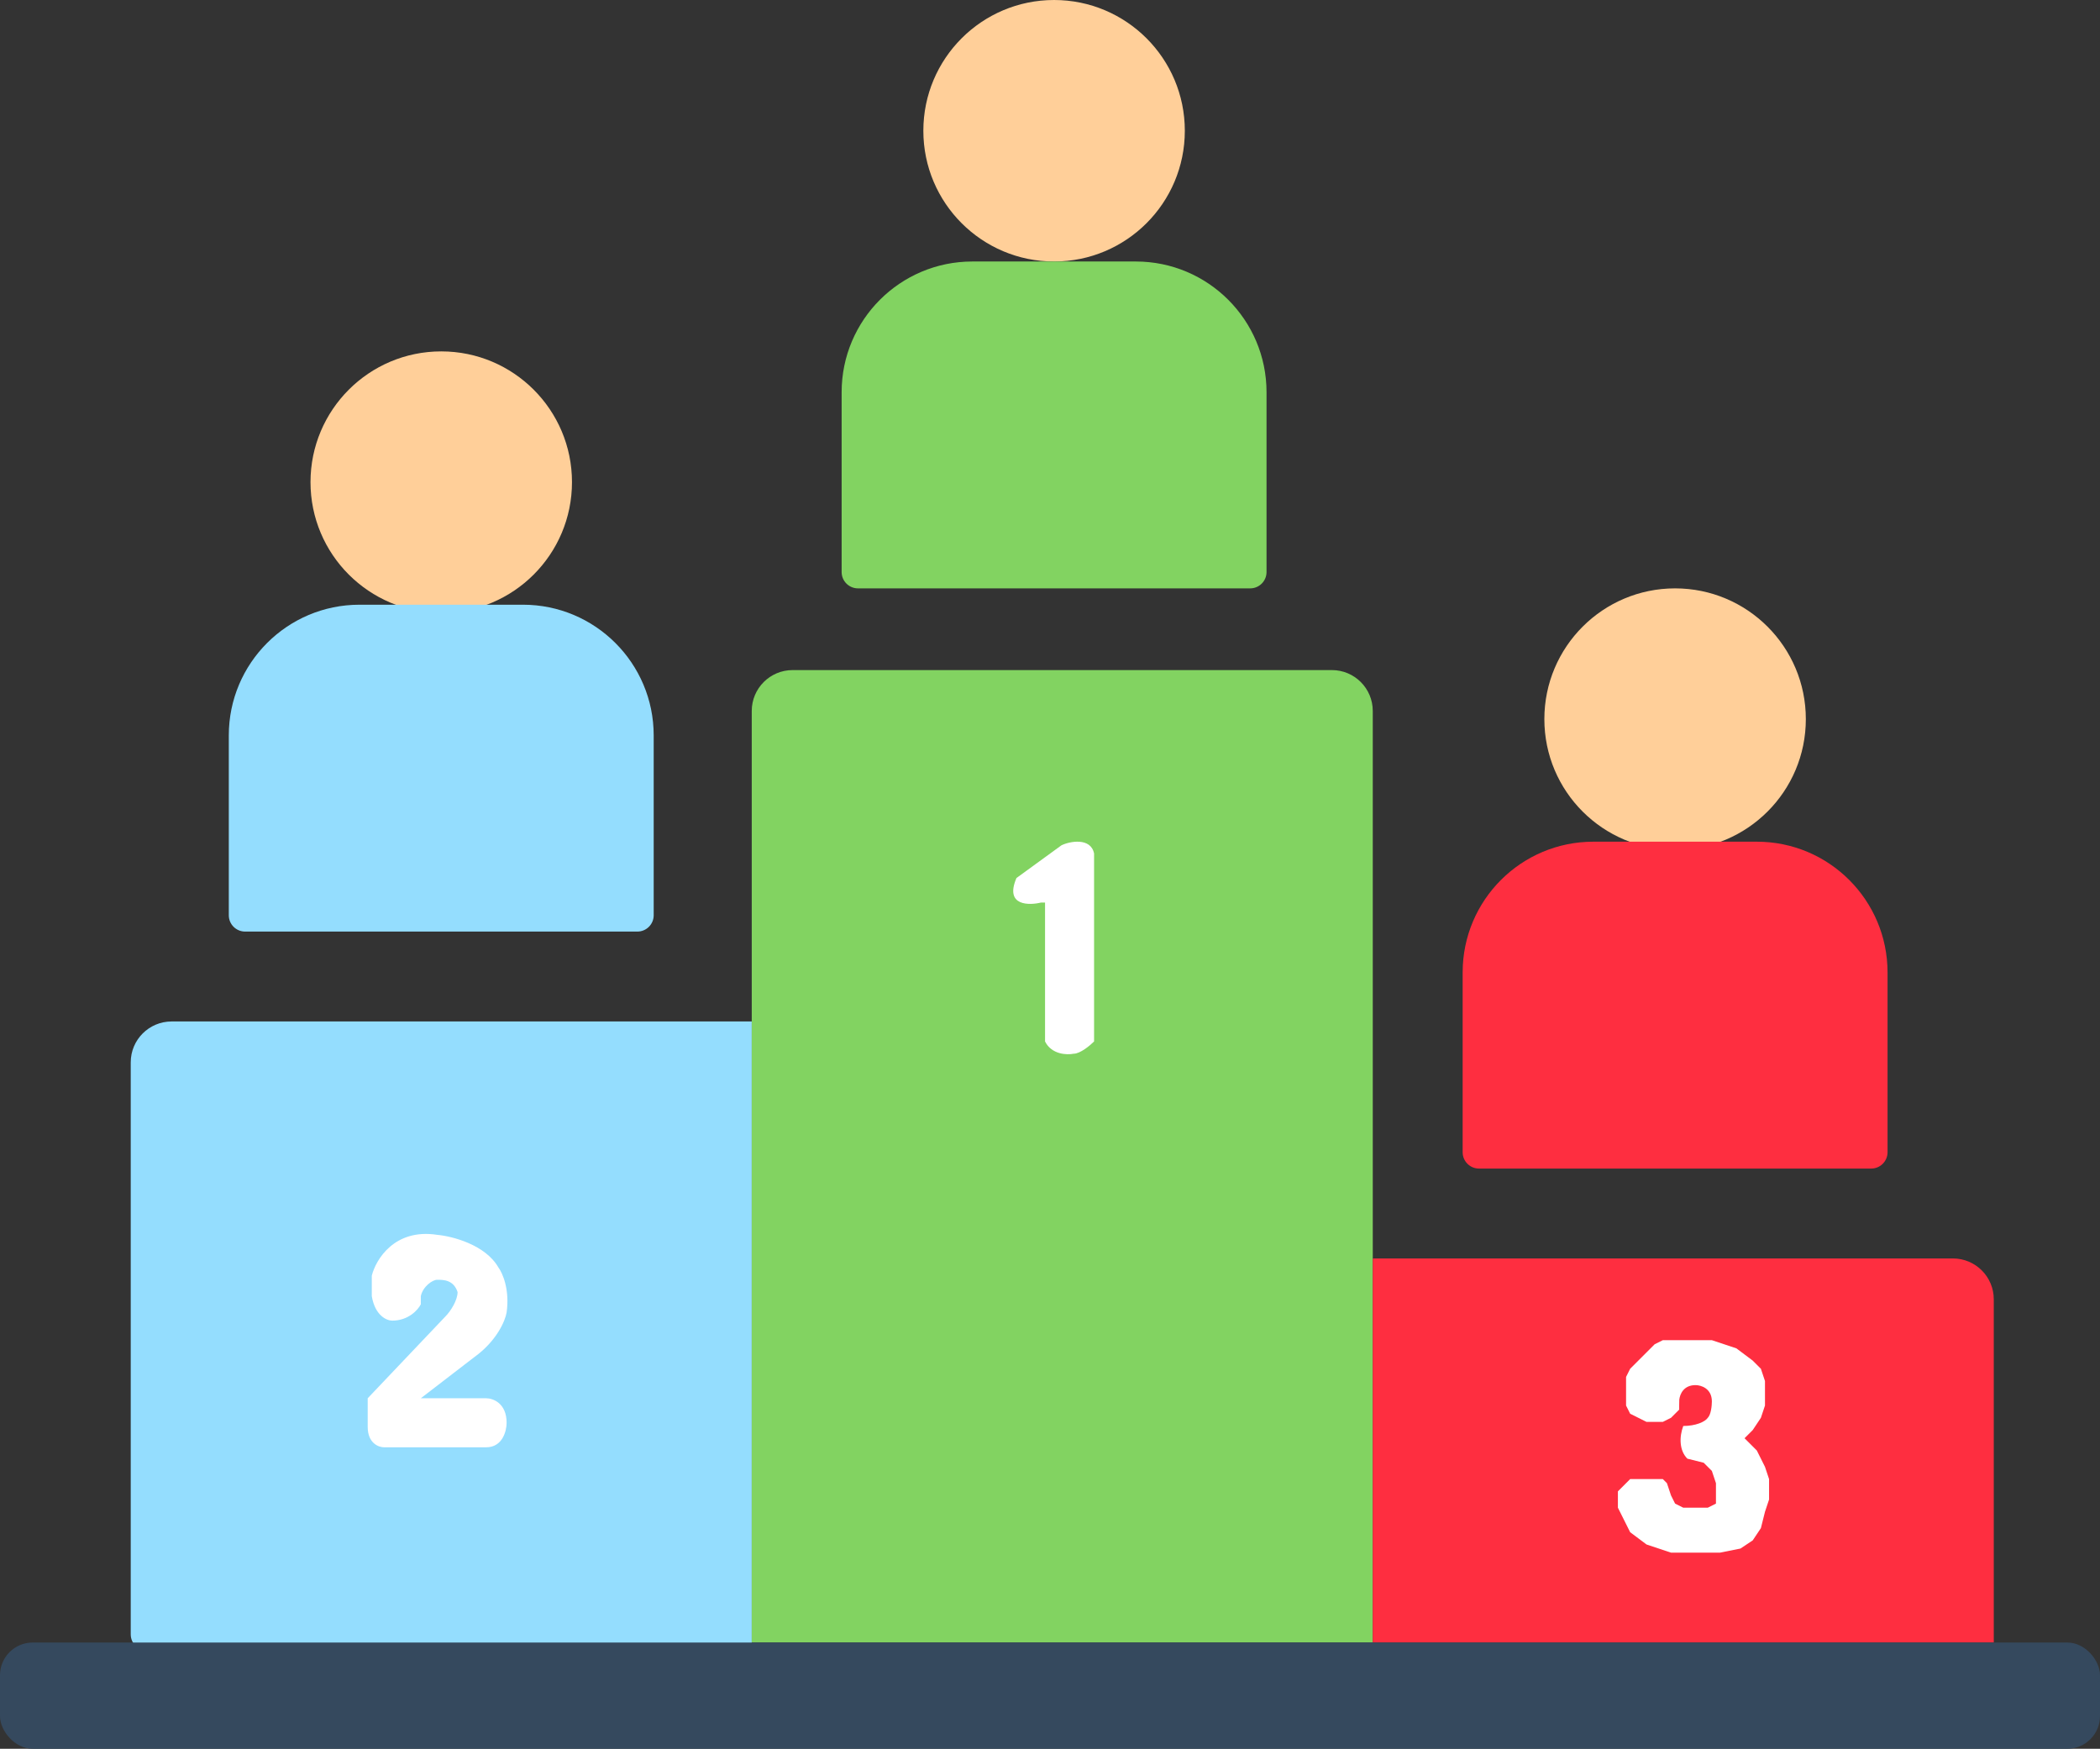 <svg width="257" height="214" viewBox="0 0 257 214" fill="none" xmlns="http://www.w3.org/2000/svg">
<rect x="0" y="0" width="257" height="214" fill="#333333" stroke="none"/>
<circle cx="54" cy="59" r="16" fill="#FFCF99"/>
<circle cx="129" cy="16" r="16" fill="#FFCF99"/>
<circle cx="205" cy="88" r="16" fill="#FFCF99"/>
<path d="M28 90C28 81.163 35.163 74 44 74H64C72.837 74 80 81.163 80 90V112C80 113.105 79.105 114 78 114H30C28.895 114 28 113.105 28 112V90Z" fill="#94DDFE"/>
<path d="M16 130C16 127.239 18.239 125 21 125H92V202H18C16.895 202 16 201.105 16 200V130Z" fill="#94DDFE"/>
<path d="M92 87C92 84.239 94.239 82 97 82H163C165.761 82 168 84.239 168 87V201H92V87Z" fill="#82D361"/>
<path d="M168 154H239C241.761 154 244 156.239 244 159V201H168V154Z" fill="#FE2E40"/>
<path d="M103 48C103 39.163 110.163 32 119 32H139C147.837 32 155 39.163 155 48V70C155 71.105 154.105 72 153 72H105C103.895 72 103 71.105 103 70V48Z" fill="#82D361"/>
<path d="M179 119C179 110.163 186.163 103 195 103H215C223.837 103 231 110.163 231 119V141C231 142.105 230.105 143 229 143H181C179.895 143 179 142.105 179 141V119Z" fill="#FE2E40"/>
<path d="M124.394 107.447C122.895 110.947 126.061 110.78 127.394 110.447H127.894V127.447C128.694 129.047 130.561 129.114 131.394 128.947C132.194 128.947 133.394 127.947 133.894 127.447V104.447C133.494 102.447 130.895 102.947 129.894 103.447L127.144 105.447L124.394 107.447Z" fill="white"/>
<path d="M48 161.609C50 161.609 51.167 160.276 51.5 159.609V158.609C51.763 157.409 52.943 156.609 53.5 156.609C54.265 156.609 55.5 156.609 56 158.109C56 159.109 55.167 160.442 54.5 161.109L45 171.109V174.609C45 176.609 46.333 177.109 47 177.109H59.5C61.5 177.109 62 175.109 62 174.109C62 171.709 60.333 171.109 59.5 171.109H51.5L58 166.109C60.8 164.109 61.833 161.609 62 160.609C62.4 157.809 61.5 155.776 61 155.109C59.4 152.309 55.333 151.276 53.5 151.109C48.3 150.309 46 154.109 45.5 156.109V158.609C45.9 161.009 47.333 161.609 48 161.609Z" fill="white"/>
<path d="M209.5 171.5C209.5 169.9 208.167 169.5 207.5 169.5C206.062 169.5 205.594 170.576 205.513 171.279L205.5 172V172.5L205 173L204.5 173.5L203.5 174H202.5H201.5L200.5 173.5L199.5 173L199 172V171V170V168.5L199.5 167.5L200.5 166.5L201.5 165.5L202.5 164.5L203.5 164H205H206.5H208H209.5L211 164.5L212.5 165L214.5 166.5L215.5 167.5L216 169V170.5V172L215.5 173.5L214.5 175L213.5 176L214 176.5L215 177.5L216 179.5L216.5 181V183.5L216 185L215.5 187L214.5 188.5L213 189.5L210.5 190H206H204.5L203 189.5L201.5 189L199.5 187.5L199 186.5L198.5 185.5L198 184.5V183.5V182.5L199 181.5L199.5 181H200.5H201.5H202.5H203.5L204 181.5L204.5 183L205 184L206 184.5H207H208H209L210 184V182.5V181.5L209.5 180L208.5 179L206.5 178.5C205.5 177.5 205.5 175.833 206 174.5C207.5 174.5 208.667 174 209 173.5C209.4 173.1 209.5 172 209.5 171.5Z" fill="white"/>
<rect y="201" width="257" height="13" rx="4" fill="#35495E"/>
</svg>
